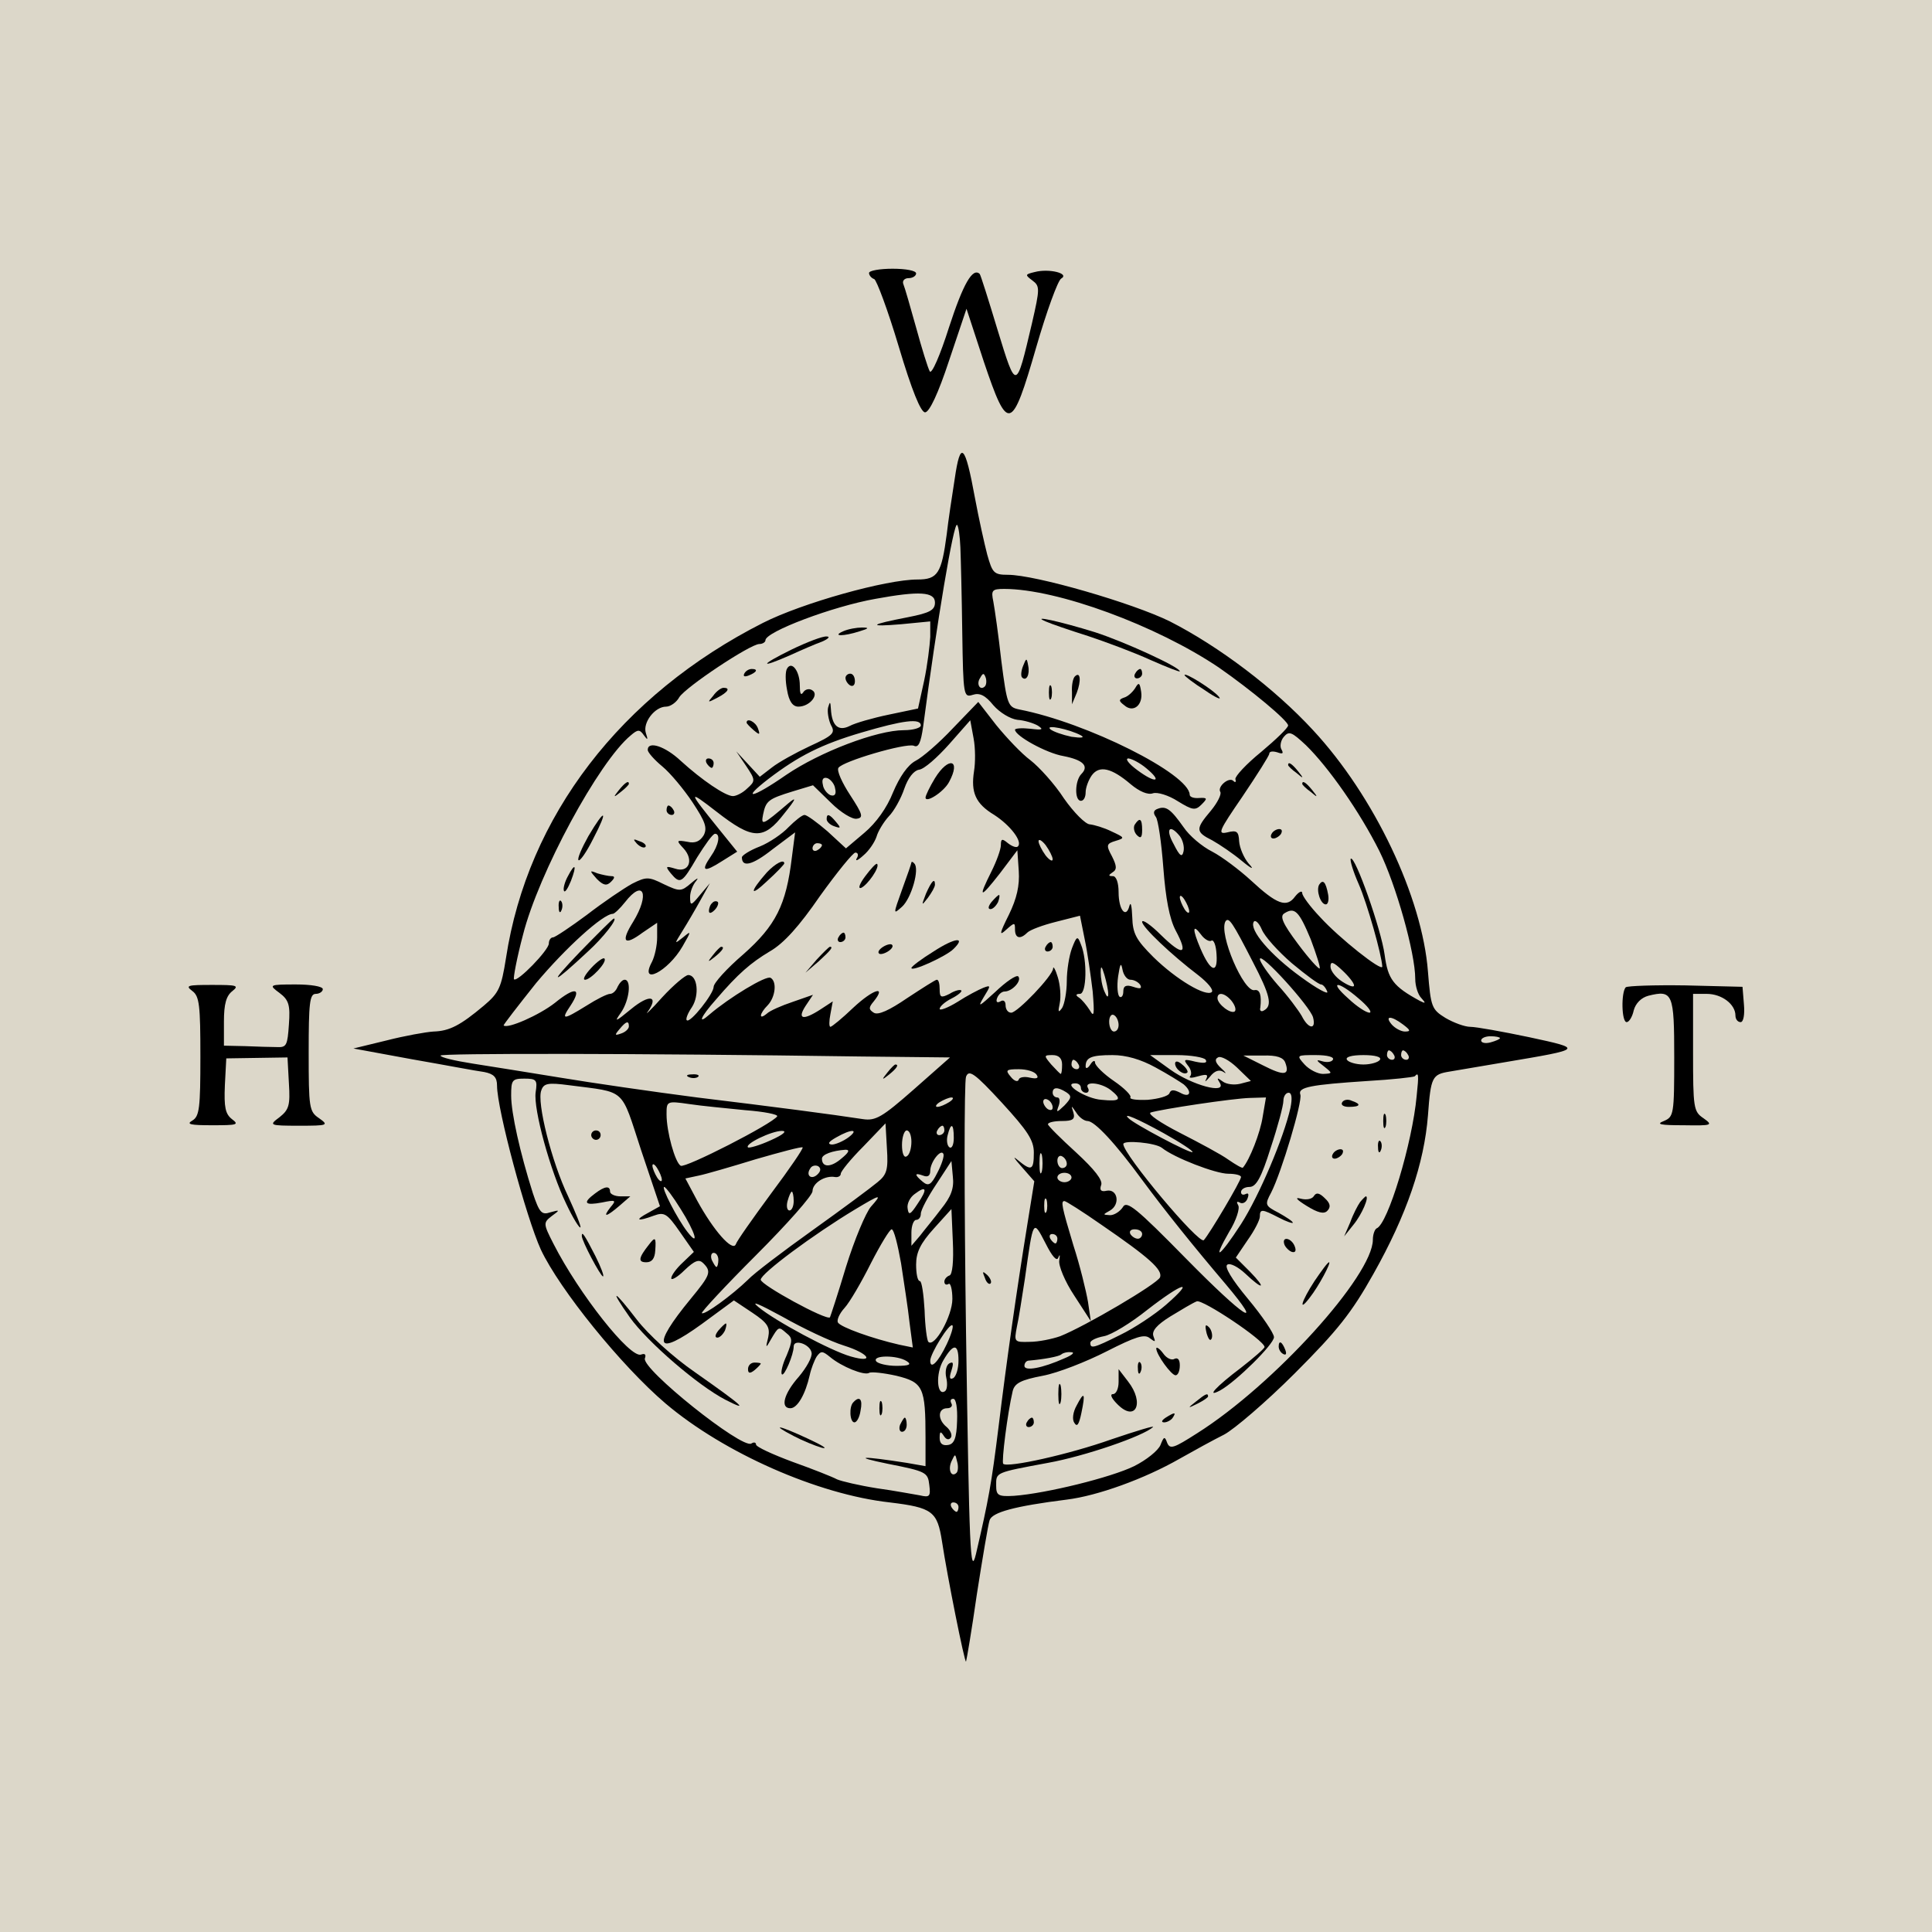 <?xml version="1.0" encoding="UTF-8" standalone="no"?>
<svg
   version="1.0"
   width="192.02"
   height="192.02"
   viewBox="0 0 640.065 640.068"
   preserveAspectRatio="xMidYMid"
   id="svg89"
   xmlns="http://www.w3.org/2000/svg"
   xmlns:svg="http://www.w3.org/2000/svg">
  <defs
     id="defs89" />
  <rect
     width="640.065"
     height="640.068"
     fill="#dcd7c9"
     id="rect1"
     x="3.5342687e-11"
     y="5.7937592e-11"
     style="stroke-width:1.25" />
  <g
     transform="matrix(0.156,0,0,-0.156,-481.173,1210.668)"
     fill="#000000"
     stroke="none"
     id="g89">
    <path
       d="m 4930,7181 c 0,-5 5,-11 11,-13 5,-2 29,-66 52,-143 28,-94 47,-140 56,-140 9,0 28,40 51,110 l 37,110 37,-113 c 51,-151 59,-149 111,31 22,76 46,142 53,146 19,11 -26,22 -56,14 -21,-5 -21,-6 -5,-18 16,-12 16,-17 -1,-91 -34,-144 -33,-144 -73,-14 -19,63 -36,117 -38,119 -15,14 -35,-21 -65,-113 -19,-60 -37,-101 -41,-94 -4,7 -17,49 -29,93 -12,43 -24,85 -27,92 -3,7 2,13 11,13 9,0 16,5 16,10 0,6 -22,10 -50,10 -27,0 -50,-4 -50,-9 z"
       id="path1" />
    <path
       d="m 5112,6744 c -6,-38 -14,-91 -17,-118 -11,-83 -19,-96 -62,-96 -67,0 -245,-50 -328,-92 -302,-153 -500,-411 -546,-712 -10,-63 -15,-74 -47,-101 -50,-42 -73,-54 -107,-55 -16,-1 -61,-9 -100,-19 l -70,-17 125,-23 c 69,-12 137,-25 153,-27 20,-4 27,-11 27,-29 0,-50 62,-280 93,-348 40,-85 171,-247 265,-327 124,-105 323,-193 476,-210 91,-11 101,-19 111,-83 11,-73 48,-258 51,-255 1,2 12,66 23,143 12,77 24,148 27,157 5,17 53,30 164,44 65,8 165,44 240,87 30,17 72,40 94,51 21,11 89,69 150,130 91,91 121,129 167,211 71,126 108,235 116,337 6,82 9,87 46,93 12,2 65,11 118,20 166,28 167,28 51,53 -57,12 -113,22 -125,22 -12,0 -36,9 -53,19 -29,18 -31,23 -37,98 -12,158 -114,373 -244,513 -82,89 -200,178 -304,231 -79,39 -286,99 -344,99 -30,0 -33,4 -44,43 -6,23 -18,77 -26,120 -21,115 -31,124 -43,41 z m 12,-146 c 1,-24 3,-105 4,-181 2,-134 3,-138 22,-132 15,5 27,-1 44,-22 14,-16 36,-29 51,-31 15,-1 34,-7 43,-12 14,-9 10,-10 -15,-7 -18,2 -33,1 -33,-2 0,-13 67,-50 103,-56 41,-8 55,-21 38,-38 -14,-14 -15,-57 -1,-57 6,0 10,8 10,18 0,10 6,26 13,36 16,22 42,16 83,-19 18,-15 36,-23 47,-19 9,3 33,-4 53,-17 31,-19 37,-20 50,-7 13,13 13,15 -5,14 -11,-1 -20,2 -20,7 -1,44 -218,153 -362,181 -24,5 -26,10 -38,103 -6,54 -14,110 -17,126 -5,24 -3,27 23,27 113,0 324,-78 456,-167 69,-48 147,-113 147,-123 0,-5 -26,-30 -57,-56 -32,-26 -56,-52 -55,-58 2,-6 0,-8 -4,-4 -9,10 -35,-12 -28,-23 3,-5 -6,-23 -20,-40 -33,-39 -33,-45 3,-63 16,-9 44,-28 62,-43 23,-19 28,-20 15,-6 -10,12 -19,33 -20,47 -1,21 -5,24 -25,19 -22,-5 -18,3 32,76 31,46 57,87 57,91 0,5 7,6 17,3 11,-4 14,-3 9,6 -4,6 -2,19 5,27 11,13 17,10 47,-18 48,-47 114,-141 156,-225 35,-71 76,-216 76,-271 0,-16 6,-34 13,-41 10,-11 9,-12 -3,-6 -57,31 -68,46 -75,98 -7,53 -63,212 -72,204 -2,-3 5,-27 17,-54 18,-41 49,-151 50,-175 0,-12 -91,60 -132,105 -21,22 -38,45 -38,51 0,6 -7,3 -15,-7 -18,-25 -39,-17 -94,34 -24,22 -61,50 -82,61 -22,11 -49,34 -61,52 -27,38 -37,46 -55,39 -9,-3 -10,-9 -4,-17 5,-6 12,-55 16,-108 5,-66 13,-108 26,-133 28,-52 16,-56 -31,-10 -22,22 -40,34 -40,28 0,-11 62,-70 120,-114 19,-15 32,-30 28,-35 -12,-11 -75,26 -124,74 -37,37 -44,50 -45,85 -1,23 -3,34 -6,24 -7,-28 -23,-9 -23,29 0,20 -5,34 -12,34 -10,0 -10,2 -1,8 10,6 9,14 -1,34 -13,24 -12,27 8,33 20,6 19,7 -9,20 -16,8 -37,14 -46,15 -9,0 -34,25 -55,55 -20,31 -53,67 -71,81 -19,14 -51,48 -73,75 l -38,49 -54,-56 c -29,-31 -65,-62 -79,-69 -17,-9 -34,-34 -48,-67 -13,-33 -36,-65 -61,-86 l -39,-33 -39,36 c -22,19 -44,35 -49,35 -5,0 -20,-12 -34,-26 -13,-14 -41,-33 -61,-41 -21,-8 -38,-19 -38,-23 0,-22 22,-17 65,17 l 48,36 -7,-54 c -12,-100 -34,-144 -103,-205 -35,-30 -63,-61 -63,-69 0,-15 -50,-78 -57,-71 -3,2 2,15 11,28 16,25 12,68 -8,68 -6,0 -31,-21 -55,-47 -24,-27 -38,-40 -31,-31 24,34 4,38 -35,6 -34,-28 -37,-29 -22,-8 18,26 23,70 8,70 -5,0 -11,-7 -15,-15 -3,-8 -10,-15 -16,-15 -6,0 -28,-11 -50,-25 -50,-31 -55,-31 -34,0 25,38 10,41 -33,6 -33,-26 -101,-56 -109,-48 -1,1 30,41 69,90 62,74 142,147 163,147 3,0 15,11 26,25 39,50 53,17 17,-42 -27,-43 -19,-52 20,-23 l 31,21 v -31 c 0,-17 -5,-40 -11,-52 -28,-52 34,-21 65,33 19,33 19,34 1,19 -19,-15 -19,-15 -1,14 10,16 27,45 38,65 l 20,36 -21,-25 c -19,-23 -21,-24 -21,-4 0,11 6,26 13,34 6,8 2,6 -11,-5 -21,-18 -24,-18 -58,-2 -32,16 -37,16 -67,1 -18,-10 -61,-39 -96,-66 -35,-26 -68,-48 -72,-48 -5,0 -9,-6 -9,-13 0,-14 -67,-83 -74,-76 -2,2 6,45 19,94 33,131 161,368 229,424 15,13 19,13 28,0 8,-11 9,-10 4,5 -7,22 19,56 43,56 9,0 22,9 28,20 14,22 151,113 170,113 7,0 13,4 13,8 0,18 143,72 234,88 93,17 126,15 126,-8 0,-16 -11,-22 -57,-31 -83,-16 -87,-21 -15,-15 l 62,6 v -33 c -1,-18 -6,-60 -13,-93 l -13,-59 -62,-13 c -34,-7 -72,-18 -83,-24 -24,-12 -38,0 -40,36 -1,16 -2,17 -6,3 -2,-9 1,-26 6,-37 10,-17 5,-22 -45,-45 -30,-14 -66,-34 -80,-45 l -26,-20 -25,27 -25,27 21,-31 c 20,-30 20,-32 2,-48 -9,-9 -23,-16 -30,-16 -16,0 -66,34 -111,75 -33,31 -70,43 -70,23 0,-5 14,-21 31,-35 17,-14 46,-49 64,-76 27,-41 32,-54 24,-70 -8,-13 -18,-18 -35,-14 -23,4 -24,3 -8,-14 23,-25 11,-53 -18,-43 -20,6 -21,5 -9,-10 20,-24 24,-21 56,34 17,27 33,50 38,50 12,0 8,-24 -9,-48 -22,-32 -15,-35 24,-10 l 32,20 -38,47 c -67,83 -68,86 -6,38 77,-60 100,-61 144,-4 25,31 27,37 9,22 -55,-47 -59,-49 -54,-24 6,29 11,33 63,49 l 43,13 38,-37 c 21,-21 46,-36 55,-34 15,2 12,10 -14,50 -17,26 -29,52 -25,58 9,14 142,53 160,47 10,-5 15,6 20,41 29,221 65,435 72,428 3,-3 6,-24 7,-48 z m 52,-295 c -10,-10 -19,5 -10,18 6,11 8,11 12,0 2,-7 1,-15 -2,-18 z m -136,-83 c 0,-5 -16,-10 -36,-10 -57,0 -178,-46 -250,-95 -72,-50 -98,-55 -37,-8 63,48 112,73 197,98 88,26 126,31 126,15 z m 113,-97 c -7,-45 3,-69 43,-93 34,-22 61,-57 50,-67 -3,-3 -12,0 -21,7 -12,10 -15,10 -15,-4 0,-9 -9,-34 -20,-56 -29,-58 -25,-59 18,-4 l 37,49 3,-44 c 2,-31 -4,-58 -21,-93 -20,-40 -21,-46 -6,-32 18,16 19,16 19,1 0,-19 11,-22 26,-7 6,6 33,16 61,23 l 51,13 10,-50 c 6,-28 13,-78 17,-111 4,-49 3,-56 -6,-40 -7,11 -17,23 -23,27 -8,5 -7,8 2,8 14,0 16,72 2,105 -7,19 -9,18 -19,-8 -6,-16 -11,-47 -11,-70 0,-23 -5,-49 -10,-57 -8,-11 -9,-9 -5,10 3,14 1,39 -4,55 -5,17 -10,25 -10,19 -1,-16 -76,-94 -89,-94 -7,0 -12,7 -12,16 0,9 -5,12 -11,8 -7,-4 -10,-1 -7,7 3,8 10,14 16,14 16,0 37,23 29,32 -4,4 -26,-11 -49,-33 -34,-31 -38,-34 -25,-12 16,26 16,27 0,21 -10,-4 -35,-17 -55,-30 -21,-13 -38,-19 -38,-15 0,5 11,15 25,22 14,7 23,15 21,17 -2,3 -14,0 -25,-7 -18,-9 -21,-8 -21,10 0,11 -2,20 -6,20 -3,0 -31,-18 -63,-39 -38,-26 -62,-37 -71,-31 -11,7 -11,11 0,24 28,35 -1,26 -43,-13 -24,-23 -46,-41 -49,-41 -3,0 -3,12 0,27 l 5,27 -26,-17 c -37,-24 -50,-21 -32,7 l 16,24 -43,-15 c -24,-8 -49,-19 -55,-25 -18,-15 -16,0 2,18 16,17 20,50 6,58 -9,6 -88,-42 -130,-78 -26,-23 -19,-5 14,32 47,55 74,78 114,102 30,17 63,54 107,118 36,50 70,92 75,92 6,0 7,-6 3,-12 -4,-7 2,-5 14,6 12,10 24,28 28,40 3,11 15,31 26,43 11,11 26,38 33,59 8,23 20,38 31,40 11,1 39,26 64,54 l 45,51 7,-38 c 4,-21 4,-52 1,-70 z m 227,76 c 9,-5 1,-6 -20,-3 -19,4 -39,11 -45,16 -12,11 41,0 65,-13 z m 139,-70 c 35,-29 20,-33 -19,-4 -19,14 -27,25 -19,25 8,-1 25,-10 38,-21 z m -661,-43 c 3,-12 -1,-17 -10,-14 -7,3 -15,13 -16,22 -3,12 1,17 10,14 7,-3 15,-13 16,-22 z m 732,-101 c 6,-8 10,-22 8,-32 -3,-14 -8,-11 -21,15 -18,32 -9,44 13,17 z m -270,-49 c 0,-6 -7,-2 -15,8 -8,11 -15,25 -15,30 0,6 7,2 15,-8 8,-11 15,-25 15,-30 z m -490,30 c 0,-3 -4,-8 -10,-11 -5,-3 -10,-1 -10,4 0,6 5,11 10,11 6,0 10,-2 10,-4 z m 780,-141 c 0,-5 -5,-3 -10,5 -5,8 -10,20 -10,25 0,6 5,3 10,-5 5,-8 10,-19 10,-25 z m 258,-59 c 12,-32 21,-60 19,-62 -2,-2 -23,21 -46,52 -33,44 -39,59 -29,65 22,14 31,5 56,-55 z m -123,-48 c 37,-71 42,-93 24,-103 -6,-4 -10,-1 -8,6 3,26 -1,39 -12,37 -23,-6 -77,120 -62,146 7,10 15,-2 58,-86 z m 83,-3 c 30,-25 57,-45 62,-45 4,0 10,-7 13,-15 4,-8 -22,6 -56,31 -65,47 -110,100 -100,117 3,5 11,-2 17,-16 6,-15 35,-47 64,-72 z m -171,48 c 5,3 10,-10 11,-29 3,-43 -13,-37 -34,12 -18,42 -17,54 1,30 7,-10 18,-16 22,-13 z m 216,-163 c 7,-27 -10,-25 -24,3 -7,12 -29,42 -51,66 -21,24 -38,49 -38,55 1,16 107,-101 113,-124 z m -388,80 c 8,0 17,-5 21,-11 4,-8 0,-9 -15,-4 -15,5 -21,2 -21,-10 0,-9 -4,-14 -8,-11 -4,3 -6,22 -3,43 4,26 6,31 9,16 2,-13 10,-23 17,-23 z m 475,-12 c 0,-5 -11,-1 -25,8 -14,9 -25,23 -25,32 0,12 6,10 25,-8 14,-13 25,-27 25,-32 z m -522,-18 c 0,-9 -3,-7 -8,5 -5,11 -8,29 -8,40 0,16 2,15 8,-5 4,-14 8,-32 8,-40 z m 532,-10 c 19,-16 29,-29 23,-30 -7,0 -27,13 -45,30 -43,38 -23,39 22,0 z m -270,-5 c 7,-9 10,-18 7,-22 -8,-7 -37,15 -37,28 0,14 16,11 30,-6 z m -240,-51 c 0,-8 -4,-14 -10,-14 -5,0 -10,9 -10,21 0,11 5,17 10,14 6,-3 10,-13 10,-21 z m 604,1 c 16,-12 17,-15 4,-15 -8,0 -21,7 -28,15 -16,19 -1,19 24,0 z m -1644,-4 c 0,-5 -7,-12 -16,-15 -14,-5 -15,-4 -4,9 14,17 20,19 20,6 z m 1850,-25 c 0,-2 -9,-6 -20,-9 -11,-3 -20,-1 -20,4 0,5 9,9 20,9 11,0 20,-2 20,-4 z m -1357,-39 189,-2 -77,-68 c -67,-59 -81,-67 -108,-63 -65,10 -187,26 -352,46 -93,12 -224,31 -290,42 -66,11 -150,24 -187,30 -38,6 -68,13 -68,17 0,5 408,5 893,-2 z m 1132,3 c 3,-5 1,-10 -4,-10 -6,0 -11,5 -11,10 0,6 2,10 4,10 3,0 8,-4 11,-10 z m 30,0 c 3,-5 1,-10 -4,-10 -6,0 -11,5 -11,10 0,6 2,10 4,10 3,0 8,-4 11,-10 z m -735,-20 c 0,-11 -1,-20 -3,-20 -1,0 -10,9 -20,20 -16,19 -16,20 3,20 13,0 20,-7 20,-20 z m 198,-6 c 26,-14 53,-31 60,-36 19,-16 14,-30 -7,-18 -14,7 -20,7 -23,-1 -2,-6 -23,-12 -46,-14 -23,-1 -39,1 -37,5 3,4 -13,20 -35,35 -22,15 -40,33 -40,39 0,6 -5,4 -10,-4 -5,-8 -10,-10 -10,-4 0,19 12,24 57,24 29,0 60,-9 91,-26 z m 107,16 c 4,-7 -3,-8 -22,-4 -24,6 -26,5 -16,-8 7,-8 9,-18 5,-23 -4,-4 4,-4 17,0 18,5 22,4 17,-6 -4,-8 -1,-5 8,5 10,13 20,16 29,10 7,-5 5,-1 -5,8 -12,11 -15,19 -7,23 6,4 24,-6 40,-21 l 30,-29 -23,-6 c -13,-3 -29,-1 -37,5 -12,9 -13,8 -6,-3 15,-25 -59,-5 -105,28 l -43,31 h 56 c 31,0 59,-5 62,-10 z m 169,-6 c 10,-27 -2,-29 -47,-6 l -42,21 h 41 c 30,1 44,-4 48,-15 z m 101,6 c -3,-5 -13,-6 -23,-3 -13,4 -13,2 3,-10 20,-16 20,-16 -1,-17 -11,0 -29,9 -39,20 -18,20 -17,20 24,20 24,0 40,-4 36,-10 z m 100,0 c -3,-5 -19,-10 -35,-10 -16,0 -32,5 -35,10 -4,6 10,10 35,10 25,0 39,-4 35,-10 z m -640,-10 c 3,-5 1,-10 -4,-10 -6,0 -11,5 -11,10 0,6 2,10 4,10 3,0 8,-4 11,-10 z m -95,-187 c 0,-38 -5,-40 -34,-16 -12,10 -8,4 7,-13 l 28,-32 -15,-93 c -23,-142 -44,-290 -61,-429 -15,-121 -21,-154 -48,-270 -12,-49 -14,7 -21,470 -4,289 -4,534 0,544 6,16 18,8 76,-55 55,-60 68,-80 68,-106 z m 6,165 c 5,-7 0,-9 -14,-6 -12,3 -23,1 -24,-4 -2,-6 -10,-3 -17,6 -12,14 -10,16 17,16 17,0 34,-5 38,-12 z m 807,-45 c -9,-99 -61,-272 -85,-281 -4,-2 -8,-13 -8,-24 0,-76 -210,-308 -373,-411 -50,-32 -58,-35 -64,-20 -5,14 -7,13 -14,-5 -5,-12 -30,-32 -56,-45 -49,-24 -187,-58 -255,-63 -34,-2 -38,1 -38,22 0,28 -3,27 110,48 78,14 203,57 223,76 5,4 -35,-8 -88,-26 -90,-32 -221,-61 -230,-52 -4,4 9,107 20,154 4,17 17,24 64,33 32,6 93,30 136,52 61,31 80,37 91,28 12,-9 13,-9 8,4 -4,11 7,24 36,42 23,14 48,29 56,32 12,5 144,-83 144,-97 0,-3 -23,-23 -50,-44 -53,-40 -76,-65 -44,-48 34,19 114,98 114,113 0,8 -25,45 -55,81 -35,42 -51,69 -44,73 6,4 23,-5 38,-19 38,-36 46,-33 10,4 l -30,30 25,37 c 15,21 26,43 26,50 0,17 5,16 40,-2 17,-9 30,-13 30,-11 0,3 -14,12 -30,21 -29,15 -30,17 -16,43 22,43 67,194 62,208 -6,16 22,21 143,29 52,3 97,8 100,10 8,9 9,5 4,-42 z m -1871,8 c -5,-36 31,-167 65,-237 14,-30 28,-52 30,-50 2,2 -10,31 -26,66 -35,73 -67,200 -57,225 5,15 14,17 59,11 123,-16 109,-4 153,-138 l 40,-119 -25,-14 c -30,-16 -23,-19 12,-6 22,8 28,5 55,-34 l 30,-43 -24,-23 c -13,-12 -24,-27 -24,-33 0,-5 13,2 28,17 22,21 31,24 40,15 18,-18 15,-25 -27,-76 -84,-102 -74,-124 24,-53 l 68,50 39,-26 c 33,-22 38,-31 34,-52 -6,-24 -5,-24 5,-6 17,29 17,29 33,15 14,-11 14,-16 1,-48 -9,-19 -13,-37 -10,-40 5,-5 25,42 25,59 0,17 35,5 38,-13 2,-9 -11,-32 -27,-51 -32,-36 -40,-67 -18,-67 15,0 32,30 41,70 3,14 10,32 15,40 9,12 12,12 28,-1 25,-21 73,-40 83,-34 4,3 31,0 58,-6 57,-14 62,-24 62,-132 v -60 l -40,7 c -96,15 -118,14 -40,-2 81,-16 85,-18 88,-45 3,-24 1,-27 -20,-22 -13,2 -54,10 -91,15 -38,6 -76,15 -85,19 -9,5 -52,22 -94,37 -43,16 -78,32 -78,37 0,4 -4,6 -10,2 -20,-12 -234,159 -226,181 3,8 0,11 -8,8 -23,-9 -132,129 -186,235 -22,43 -22,45 -4,59 18,13 18,14 -3,8 -18,-6 -23,-1 -37,41 -27,85 -46,170 -46,207 0,33 2,36 28,36 26,0 28,-3 24,-29 z m 1158,9 c 0,-5 5,-10 11,-10 5,0 7,5 4,10 -9,15 27,12 48,-4 25,-20 21,-25 -19,-21 -33,2 -85,35 -56,35 7,0 12,-4 12,-10 z m -31,-9 c 12,-8 11,-12 -4,-28 -17,-16 -18,-16 -12,0 3,9 2,17 -3,17 -6,0 -10,5 -10,10 0,12 10,13 29,1 z m 476,-33 c -14,-63 -66,-186 -105,-247 -46,-71 -63,-82 -25,-16 15,24 23,50 19,56 -4,7 -3,9 3,6 6,-4 14,0 17,9 3,8 2,12 -4,9 -6,-3 -10,-1 -10,4 0,6 8,11 18,11 14,0 25,19 45,83 15,45 27,90 27,100 0,9 5,17 11,17 7,0 8,-12 4,-32 z m -725,12 c -8,-5 -19,-10 -25,-10 -5,0 -3,5 5,10 8,5 20,10 25,10 6,0 3,-5 -5,-10 z m 220,-11 c 0,-6 -4,-7 -10,-4 -5,3 -10,11 -10,16 0,6 5,7 10,4 6,-3 10,-11 10,-16 z m 446,-20 c -5,-34 -28,-92 -42,-108 -1,-2 -15,6 -31,17 -15,11 -62,36 -103,57 -41,21 -69,40 -62,43 22,7 174,30 211,31 l 34,1 z m -1099,14 c 40,-3 70,-9 68,-13 -10,-16 -196,-111 -205,-105 -12,7 -30,72 -30,109 0,28 0,29 48,22 26,-4 80,-9 119,-13 z m 727,-23 c 15,0 59,-47 116,-125 48,-65 109,-141 177,-221 86,-102 40,-72 -83,53 -107,109 -127,125 -135,110 -6,-9 -18,-17 -27,-17 -16,1 -16,1 0,10 22,13 16,46 -7,42 -12,-3 -16,1 -12,12 4,10 -14,33 -53,69 -33,30 -60,57 -60,60 0,4 13,7 30,7 23,0 28,4 24,18 -5,16 -5,16 6,0 6,-10 17,-18 24,-18 z m 162,-26 c 36,-20 63,-38 61,-40 -4,-4 -125,60 -136,72 -14,13 19,-1 75,-32 z m -608,-104 c -13,-11 -75,-57 -138,-102 -63,-45 -125,-92 -137,-105 -34,-33 -93,-76 -98,-71 -2,2 50,58 115,123 66,66 120,127 120,136 0,17 26,34 48,30 6,-1 12,2 12,7 0,5 21,31 48,58 l 47,49 3,-53 c 3,-45 0,-56 -20,-72 z m 142,110 c 0,-5 -5,-10 -11,-10 -5,0 -7,5 -4,10 3,6 8,10 11,10 2,0 4,-4 4,-10 z m 20,-16 c 0,-14 -4,-23 -9,-20 -5,3 -7,15 -4,26 7,28 13,25 13,-6 z m -389,-5 c -24,-11 -46,-17 -48,-15 -8,7 50,35 72,35 12,0 3,-8 -24,-20 z m 165,6 c -11,-8 -27,-15 -35,-15 -10,1 -7,6 9,15 33,19 50,18 26,0 z m 134,-9 c 0,-14 -4,-28 -10,-31 -6,-4 -10,7 -10,24 0,17 5,31 10,31 6,0 10,-11 10,-24 z m 532,-13 c 26,-21 114,-55 141,-55 15,0 27,-3 27,-7 0,-8 -67,-121 -79,-134 -10,-10 -171,182 -171,204 0,9 68,3 82,-8 z m -830,-97 c -39,-53 -73,-101 -75,-108 -7,-16 -47,29 -82,93 l -25,47 28,6 c 15,3 70,19 122,35 52,15 97,27 99,25 2,-2 -28,-46 -67,-98 z m 149,74 c -22,-19 -41,-19 -41,0 0,9 22,17 50,19 10,0 7,-6 -9,-19 z m 204,-30 c -13,-26 -19,-29 -31,-19 -18,15 -18,20 1,13 10,-4 15,0 15,10 0,19 23,48 28,36 2,-5 -4,-23 -13,-40 z m 222,3 c -3,-10 -5,-2 -5,17 0,19 2,27 5,18 2,-10 2,-26 0,-35 z m 53,16 c 0,-5 -4,-9 -10,-9 -5,0 -10,7 -10,16 0,8 5,12 10,9 6,-3 10,-10 10,-16 z m -860,-34 c 0,-5 -5,-3 -10,5 -5,8 -10,20 -10,25 0,6 5,3 10,-5 5,-8 10,-19 10,-25 z m 331,12 c -13,-13 -26,-3 -16,12 3,6 11,8 17,5 6,-4 6,-10 -1,-17 z m 262,-74 c -15,-20 -36,-45 -45,-57 l -18,-21 v 28 c 0,15 5,27 10,27 6,0 10,6 10,13 0,8 15,36 33,63 l 32,49 3,-33 c 3,-25 -4,-43 -25,-69 z m 277,67 c 0,-5 -7,-10 -15,-10 -8,0 -15,5 -15,10 0,6 7,10 15,10 8,0 15,-4 15,-10 z m -830,-67 c 31,-49 41,-83 14,-48 -21,27 -56,95 -49,95 3,0 19,-21 35,-47 z m 503,11 c -15,-23 -19,-25 -21,-10 -2,10 5,24 15,31 25,19 28,11 6,-21 z m -263,6 c 0,-11 -4,-20 -9,-20 -5,0 -7,9 -4,20 3,11 7,20 9,20 2,0 4,-9 4,-20 z m 164,-12 c -11,-13 -35,-70 -53,-128 -17,-57 -33,-105 -34,-107 -8,-7 -147,69 -147,80 0,13 112,96 200,149 55,33 59,34 34,6 z m 373,-10 c -3,-7 -5,-2 -5,12 0,14 2,19 5,13 2,-7 2,-19 0,-25 z m 116,-28 c 102,-70 131,-96 125,-112 -6,-14 -159,-104 -212,-125 -17,-6 -46,-12 -65,-12 -33,-1 -33,0 -27,32 4,17 11,64 17,102 18,128 17,127 44,75 14,-28 24,-39 27,-30 3,8 4,6 2,-6 -2,-11 12,-45 32,-75 l 35,-54 -6,41 c -4,23 -17,77 -31,120 -25,83 -27,94 -19,94 3,0 38,-22 78,-50 z m -322,-108 c -6,-2 -11,-8 -11,-13 0,-6 4,-8 9,-5 4,3 8,-12 8,-32 0,-36 -38,-104 -51,-91 -3,3 -7,33 -8,67 -2,34 -6,62 -10,62 -5,0 -8,16 -8,35 0,26 9,45 38,77 l 37,41 3,-69 c 2,-42 -1,-70 -7,-72 z m -103,26 c 6,-40 15,-97 18,-126 l 7,-53 -29,6 c -57,13 -124,37 -130,47 -3,5 3,19 14,31 11,12 36,55 56,95 20,39 40,72 44,72 5,0 13,-33 20,-72 z m 512,62 c 0,-5 -4,-10 -9,-10 -6,0 -13,5 -16,10 -3,6 1,10 9,10 9,0 16,-4 16,-10 z m -180,-10 c 0,-5 -2,-10 -4,-10 -3,0 -8,5 -11,10 -3,6 -1,10 4,10 6,0 11,-4 11,-10 z m -720,-45 c 0,-8 -2,-15 -4,-15 -2,0 -6,7 -10,15 -3,8 -1,15 4,15 6,0 10,-7 10,-15 z m 951,-95 c -24,-21 -68,-50 -97,-64 -58,-29 -64,-30 -64,-17 0,5 13,11 29,14 16,3 57,28 92,56 76,59 103,66 40,11 z m -684,-87 c 54,-17 66,-38 14,-23 -42,12 -160,75 -196,105 -18,15 2,6 50,-20 44,-25 103,-53 132,-62 z m 218,3 c -18,-38 -35,-55 -35,-35 0,15 41,81 47,75 3,-2 -3,-21 -12,-40 z m 25,-35 c 0,-17 -5,-33 -11,-37 -8,-4 -9,1 -4,16 5,16 4,20 -5,15 -6,-4 -9,-17 -6,-30 3,-13 2,-26 -3,-29 -17,-11 -20,38 -3,66 21,36 32,36 32,-1 z m 225,5 c -47,-21 -85,-28 -85,-16 0,5 3,10 8,11 35,3 65,9 70,13 3,3 12,6 21,5 9,0 3,-6 -14,-13 z m -335,-6 c 11,-7 6,-10 -22,-10 -20,0 -40,5 -43,10 -8,13 45,13 65,0 z m 107,-127 c -1,-36 -6,-49 -19,-51 -12,-2 -18,3 -18,15 0,14 2,15 9,4 5,-8 11,-9 15,-3 3,5 -1,15 -9,22 -20,16 -19,40 1,40 8,0 12,5 9,10 -3,6 -2,10 4,10 6,0 9,-20 8,-47 z m -1,-110 c -11,-11 -19,6 -11,24 8,17 8,17 12,0 3,-10 2,-21 -1,-24 z m 4,-73 c 0,-5 -2,-10 -4,-10 -3,0 -8,5 -11,10 -3,6 -1,10 4,10 6,0 11,-4 11,-10 z"
       id="path2" />
    <path
       d="m 5305,6441 c 11,-5 52,-19 90,-31 39,-13 98,-35 133,-51 34,-15 62,-26 62,-24 0,9 -118,63 -180,83 -74,23 -138,37 -105,23 z"
       id="path3" />
    <path
       d="m 4875,6420 c -25,-11 1,-11 35,0 20,6 21,8 5,8 -11,0 -29,-3 -40,-8 z"
       id="path4" />
    <path
       d="m 4765,6381 c -67,-33 -69,-41 -3,-12 24,11 54,24 68,29 14,6 18,11 10,11 -8,1 -42,-12 -75,-28 z"
       id="path5" />
    <path
       d="m 5257,6346 c -4,-10 -5,-21 -2,-24 9,-9 17,6 13,25 -3,17 -4,17 -11,-1 z"
       id="path6" />
    <path
       d="m 4756,6341 c -4,-6 -4,-26 0,-46 4,-24 12,-35 24,-35 24,0 45,26 29,35 -6,4 -15,2 -19,-5 -5,-7 -7,-2 -7,15 0,30 -17,53 -27,36 z"
       id="path7" />
    <path
       d="m 4665,6330 c -3,-6 1,-7 9,-4 18,7 21,14 7,14 -6,0 -13,-4 -16,-10 z"
       id="path8" />
    <path
       d="m 5495,6330 c -3,-5 -1,-10 4,-10 6,0 11,5 11,10 0,6 -2,10 -4,10 -3,0 -8,-4 -11,-10 z"
       id="path9" />
    <path
       d="m 4880,6321 c 0,-6 5,-13 10,-16 6,-3 10,1 10,9 0,9 -4,16 -10,16 -5,0 -10,-4 -10,-9 z"
       id="path10" />
    <path
       d="m 5367,6324 c -4,-4 -7,-19 -6,-33 v -26 l 10,24 c 10,26 8,47 -4,35 z"
       id="path11" />
    <path
       d="m 5600,6327 c 0,-2 19,-17 43,-32 23,-16 37,-22 30,-14 -12,15 -73,53 -73,46 z"
       id="path12" />
    <path
       d="m 5312,6290 c 0,-14 2,-19 5,-12 2,6 2,18 0,25 -3,6 -5,1 -5,-13 z"
       id="path13" />
    <path
       d="m 5495,6299 c -6,-9 -16,-18 -24,-20 -11,-4 -11,-7 1,-16 19,-17 40,0 36,28 -3,20 -5,22 -13,8 z"
       id="path14" />
    <path
       d="m 4599,6283 c -13,-15 -12,-15 9,-4 23,12 28,21 13,21 -5,0 -15,-7 -22,-17 z"
       id="path15" />
    <path
       d="m 4670,6226 c 0,-2 7,-9 15,-16 13,-11 14,-10 9,4 -5,14 -24,23 -24,12 z"
       id="path16" />
    <path
       d="m 4585,6140 c 3,-5 8,-10 11,-10 2,0 4,5 4,10 0,6 -5,10 -11,10 -5,0 -7,-4 -4,-10 z"
       id="path17" />
    <path
       d="m 5820,6136 c 0,-2 8,-10 18,-17 15,-13 16,-12 3,4 -13,16 -21,21 -21,13 z"
       id="path18" />
    <path
       d="m 4399,6083 c -13,-16 -12,-17 4,-4 9,7 17,15 17,17 0,8 -8,3 -21,-13 z"
       id="path19" />
    <path
       d="m 5850,6096 c 0,-2 8,-10 18,-17 15,-13 16,-12 3,4 -13,16 -21,21 -21,13 z"
       id="path20" />
    <path
       d="m 4500,6040 c 0,-5 5,-10 11,-10 5,0 7,5 4,10 -3,6 -8,10 -11,10 -2,0 -4,-4 -4,-10 z"
       id="path21" />
    <path
       d="m 4334,5985 c -14,-25 -24,-48 -21,-51 3,-3 17,17 31,45 33,63 26,67 -10,6 z"
       id="path22" />
    <path
       d="m 4840,6021 c 0,-5 7,-12 16,-15 14,-5 15,-4 4,9 -14,17 -20,19 -20,6 z"
       id="path23" />
    <path
       d="m 5494,6009 c -3,-6 -1,-16 5,-22 8,-8 11,-5 11,11 0,24 -5,28 -16,11 z"
       id="path24" />
    <path
       d="m 5785,5990 c -3,-5 -2,-10 4,-10 5,0 13,5 16,10 3,6 2,10 -4,10 -5,0 -13,-4 -16,-10 z"
       id="path25" />
    <path
       d="m 4437,5969 c 7,-7 15,-10 18,-7 3,3 -2,9 -12,12 -14,6 -15,5 -6,-5 z"
       id="path26" />
    <path
       d="m 4713,5908 c -37,-42 -37,-54 0,-19 21,19 37,36 37,38 0,10 -19,0 -37,-19 z"
       id="path27" />
    <path
       d="m 4290,5899 c -6,-11 -10,-25 -8,-30 2,-5 8,4 15,21 13,34 9,40 -7,9 z"
       id="path28" />
    <path
       d="m 4352,5894 c 14,-14 21,-15 30,-6 8,8 9,12 1,12 -6,0 -20,3 -30,6 -17,7 -17,6 -1,-12 z"
       id="path29" />
    <path
       d="m 5886,5882 c -7,-12 3,-42 14,-42 5,0 7,10 5,21 -5,27 -11,33 -19,21 z"
       id="path30" />
    <path
       d="m 4271,5834 c 0,-11 3,-14 6,-6 3,7 2,16 -1,19 -3,4 -6,-2 -5,-13 z"
       id="path31" />
    <path
       d="m 4597,5843 c -4,-3 -7,-11 -7,-17 0,-6 5,-5 12,2 6,6 9,14 7,17 -3,3 -9,2 -12,-2 z"
       id="path32" />
    <path
       d="m 4315,5738 c -68,-71 -59,-70 18,2 33,30 64,70 55,70 -2,0 -35,-33 -73,-72 z"
       id="path33" />
    <path
       d="m 4599,5733 c -13,-16 -12,-17 4,-4 16,13 21,21 13,21 -2,0 -10,-8 -17,-17 z"
       id="path34" />
    <path
       d="m 4340,5705 c -13,-14 -19,-25 -13,-25 12,0 48,38 41,45 -2,3 -15,-6 -28,-20 z"
       id="path35" />
    <path
       d="m 5070,6108 c -11,-18 -20,-37 -20,-41 0,-13 39,12 50,33 26,48 -1,55 -30,8 z"
       id="path36" />
    <path
       d="m 4922,5900 c -12,-16 -16,-27 -9,-25 14,6 41,45 34,51 -2,2 -13,-10 -25,-26 z"
       id="path37" />
    <path
       d="m 5020,5929 c 0,-2 -9,-28 -20,-58 -19,-53 -19,-53 0,-36 20,18 38,81 26,92 -3,4 -6,4 -6,2 z"
       id="path38" />
    <path
       d="m 5051,5863 c -10,-26 -10,-27 4,-9 8,11 15,23 15,28 0,15 -7,8 -19,-19 z"
       id="path39" />
    <path
       d="m 5190,5845 c -7,-9 -8,-15 -2,-15 5,0 12,7 16,15 3,8 4,15 2,15 -2,0 -9,-7 -16,-15 z"
       id="path40" />
    <path
       d="m 4865,5770 c -3,-5 -1,-10 4,-10 6,0 11,5 11,10 0,6 -2,10 -4,10 -3,0 -8,-4 -11,-10 z"
       id="path41" />
    <path
       d="m 5067,5740 c -26,-16 -47,-32 -47,-35 0,-9 74,25 89,40 28,27 4,25 -42,-5 z"
       id="path42" />
    <path
       d="m 4960,5750 c -8,-5 -12,-11 -9,-14 2,-3 11,-1 19,4 8,5 12,11 9,14 -2,3 -11,1 -19,-4 z"
       id="path43" />
    <path
       d="m 5305,5750 c -3,-5 -1,-10 4,-10 6,0 11,5 11,10 0,6 -2,10 -4,10 -3,0 -8,-4 -11,-10 z"
       id="path44" />
    <path
       d="m 4819,5723 -24,-28 28,24 c 25,23 32,31 24,31 -2,0 -14,-12 -28,-27 z"
       id="path45" />
    <path
       d="m 4969,5483 c -13,-16 -12,-17 4,-4 16,13 21,21 13,21 -2,0 -10,-8 -17,-17 z"
       id="path46" />
    <path
       d="m 4548,5473 c 7,-3 16,-2 19,1 4,3 -2,6 -13,5 -11,0 -14,-3 -6,-6 z"
       id="path47" />
    <path
       d="m 5580,5502 c 0,-12 19,-26 26,-19 2,2 -2,10 -11,17 -9,8 -15,8 -15,2 z"
       id="path48" />
    <path
       d="m 5176,5047 c 3,-10 9,-15 12,-12 3,3 0,11 -7,18 -10,9 -11,8 -5,-6 z"
       id="path49" />
    <path
       d="m 5935,5420 c -4,-6 3,-10 14,-10 25,0 27,6 6,13 -8,4 -17,2 -20,-3 z"
       id="path50" />
    <path
       d="m 6022,5380 c 0,-14 2,-19 5,-12 2,6 2,18 0,25 -3,6 -5,1 -5,-13 z"
       id="path51" />
    <path
       d="m 6011,5324 c 0,-11 3,-14 6,-6 3,7 2,16 -1,19 -3,4 -6,-2 -5,-13 z"
       id="path52" />
    <path
       d="m 5915,5310 c -3,-5 -2,-10 4,-10 5,0 13,5 16,10 3,6 2,10 -4,10 -5,0 -13,-4 -16,-10 z"
       id="path53" />
    <path
       d="m 5875,5221 c -4,-7 -16,-9 -28,-6 -14,4 -9,-2 12,-15 24,-15 37,-18 44,-11 8,8 7,16 -5,27 -11,11 -18,13 -23,5 z"
       id="path54" />
    <path
       d="m 5973,5208 c -5,-7 -15,-26 -21,-43 l -13,-30 20,25 c 18,22 34,60 26,60 -1,0 -7,-6 -12,-12 z"
       id="path55" />
    <path
       d="m 5812,5118 c 2,-6 10,-14 16,-16 7,-2 10,2 6,12 -7,18 -28,22 -22,4 z"
       id="path56" />
    <path
       d="m 5876,5040 c -28,-43 -35,-68 -10,-35 19,24 46,75 41,75 -3,0 -16,-18 -31,-40 z"
       id="path57" />
    <path
       d="m 5647,4929 c 4,-13 8,-18 11,-10 2,7 -1,18 -6,23 -8,8 -9,4 -5,-13 z"
       id="path58" />
    <path
       d="m 5800,4901 c 0,-6 4,-13 10,-16 6,-3 7,1 4,9 -7,18 -14,21 -14,7 z"
       id="path59" />
    <path
       d="m 5540,4897 c 0,-13 32,-57 41,-57 5,0 9,9 9,21 0,12 -4,17 -11,14 -6,-4 -17,1 -24,11 -8,11 -15,15 -15,11 z"
       id="path60" />
    <path
       d="m 5501,4854 c 0,-11 3,-14 6,-6 3,7 2,16 -1,19 -3,4 -6,-2 -5,-13 z"
       id="path61" />
    <path
       d="m 5460,4826 c 0,-14 -5,-26 -12,-26 -7,0 -3,-9 9,-21 39,-40 59,2 23,48 l -20,26 z"
       id="path62" />
    <path
       d="m 5332,4800 c 0,-19 2,-27 5,-17 2,9 2,25 0,35 -3,9 -5,1 -5,-18 z"
       id="path63" />
    <path
       d="m 5371,4776 c -8,-14 -10,-30 -5,-37 6,-10 10,-3 15,21 9,43 6,47 -10,16 z"
       id="path64" />
    <path
       d="m 5624,4784 c -18,-14 -18,-15 4,-4 12,6 22,13 22,15 0,8 -5,6 -26,-11 z"
       id="path65" />
    <path
       d="m 5560,4750 c -9,-6 -10,-10 -3,-10 6,0 15,5 18,10 8,12 4,12 -15,0 z"
       id="path66" />
    <path
       d="m 5265,4740 c -3,-5 -1,-10 4,-10 6,0 11,5 11,10 0,6 -2,10 -4,10 -3,0 -8,-4 -11,-10 z"
       id="path67" />
    <path
       d="m 4340,5350 c 0,-5 5,-10 10,-10 6,0 10,5 10,10 0,6 -4,10 -10,10 -5,0 -10,-4 -10,-10 z"
       id="path68" />
    <path
       d="m 4348,5226 c -27,-20 -22,-26 15,-19 29,6 31,5 18,-10 -18,-23 -9,-21 19,3 l 23,20 h -21 c -12,0 -22,5 -22,10 0,13 -11,12 -32,-4 z"
       id="path69" />
    <path
       d="m 4320,5136 c 0,-11 40,-86 45,-86 3,0 -4,19 -16,43 -23,45 -29,54 -29,43 z"
       id="path70" />
    <path
       d="m 4463,5118 c -23,-29 -24,-38 -6,-38 12,0 18,8 19,25 2,28 0,30 -13,13 z"
       id="path71" />
    <path
       d="m 4422,4963 c 38,-53 145,-145 203,-175 51,-26 40,-15 -64,58 -48,33 -101,82 -124,112 -49,64 -60,69 -15,5 z"
       id="path72" />
    <path
       d="m 4610,4935 c -7,-9 -8,-15 -2,-15 5,0 12,7 16,15 3,8 4,15 2,15 -2,0 -9,-7 -16,-15 z"
       id="path73" />
    <path
       d="m 4673,4853 c 0,-9 4,-10 14,-2 7,6 13,12 13,14 0,1 -6,2 -13,2 -8,0 -14,-6 -14,-14 z"
       id="path74" />
    <path
       d="m 4897,4783 c -10,-9 -8,-43 2,-43 5,0 11,11 13,25 5,24 -2,32 -15,18 z"
       id="path75" />
    <path
       d="m 4952,4770 c 0,-14 2,-19 5,-12 2,6 2,18 0,25 -3,6 -5,1 -5,-13 z"
       id="path76" />
    <path
       d="m 4996,4735 c -3,-8 -1,-15 4,-15 6,0 10,7 10,15 0,8 -2,15 -4,15 -2,0 -6,-7 -10,-15 z"
       id="path77" />
    <path
       d="m 4770,4711 c 19,-10 46,-21 60,-25 14,-3 1,5 -29,19 -62,29 -83,33 -31,6 z"
       id="path78" />
    <path
       d="m 3493,5656 c 15,-11 17,-31 17,-139 0,-109 -2,-127 -17,-136 -14,-8 -4,-10 42,-10 53,0 58,1 42,13 -14,11 -17,25 -15,72 l 3,57 65,1 65,1 3,-55 c 3,-47 0,-56 -20,-72 -23,-17 -22,-18 42,-18 61,0 63,1 42,16 -21,14 -22,22 -22,140 0,104 2,124 15,124 8,0 15,5 15,10 0,6 -26,10 -57,10 -58,0 -58,-1 -35,-18 20,-15 23,-26 20,-67 -3,-44 -5,-49 -25,-48 -13,0 -43,1 -68,2 l -45,1 v 51 c 0,38 5,55 18,65 15,12 9,13 -43,13 -52,0 -58,-1 -42,-13 z"
       id="path79" />
    <path
       d="m 6537,5664 c -10,-11 -9,-74 2,-74 5,0 12,11 15,25 4,15 16,27 31,31 52,13 55,5 55,-131 0,-121 -1,-126 -22,-135 -18,-7 -7,-9 42,-9 61,-1 63,0 42,15 -21,14 -22,22 -22,140 v 124 h 29 c 32,0 61,-22 61,-46 0,-8 5,-14 11,-14 6,0 9,16 7,38 l -3,37 -121,3 c -66,1 -123,-1 -127,-4 z"
       id="path80" />
  </g>
</svg>
